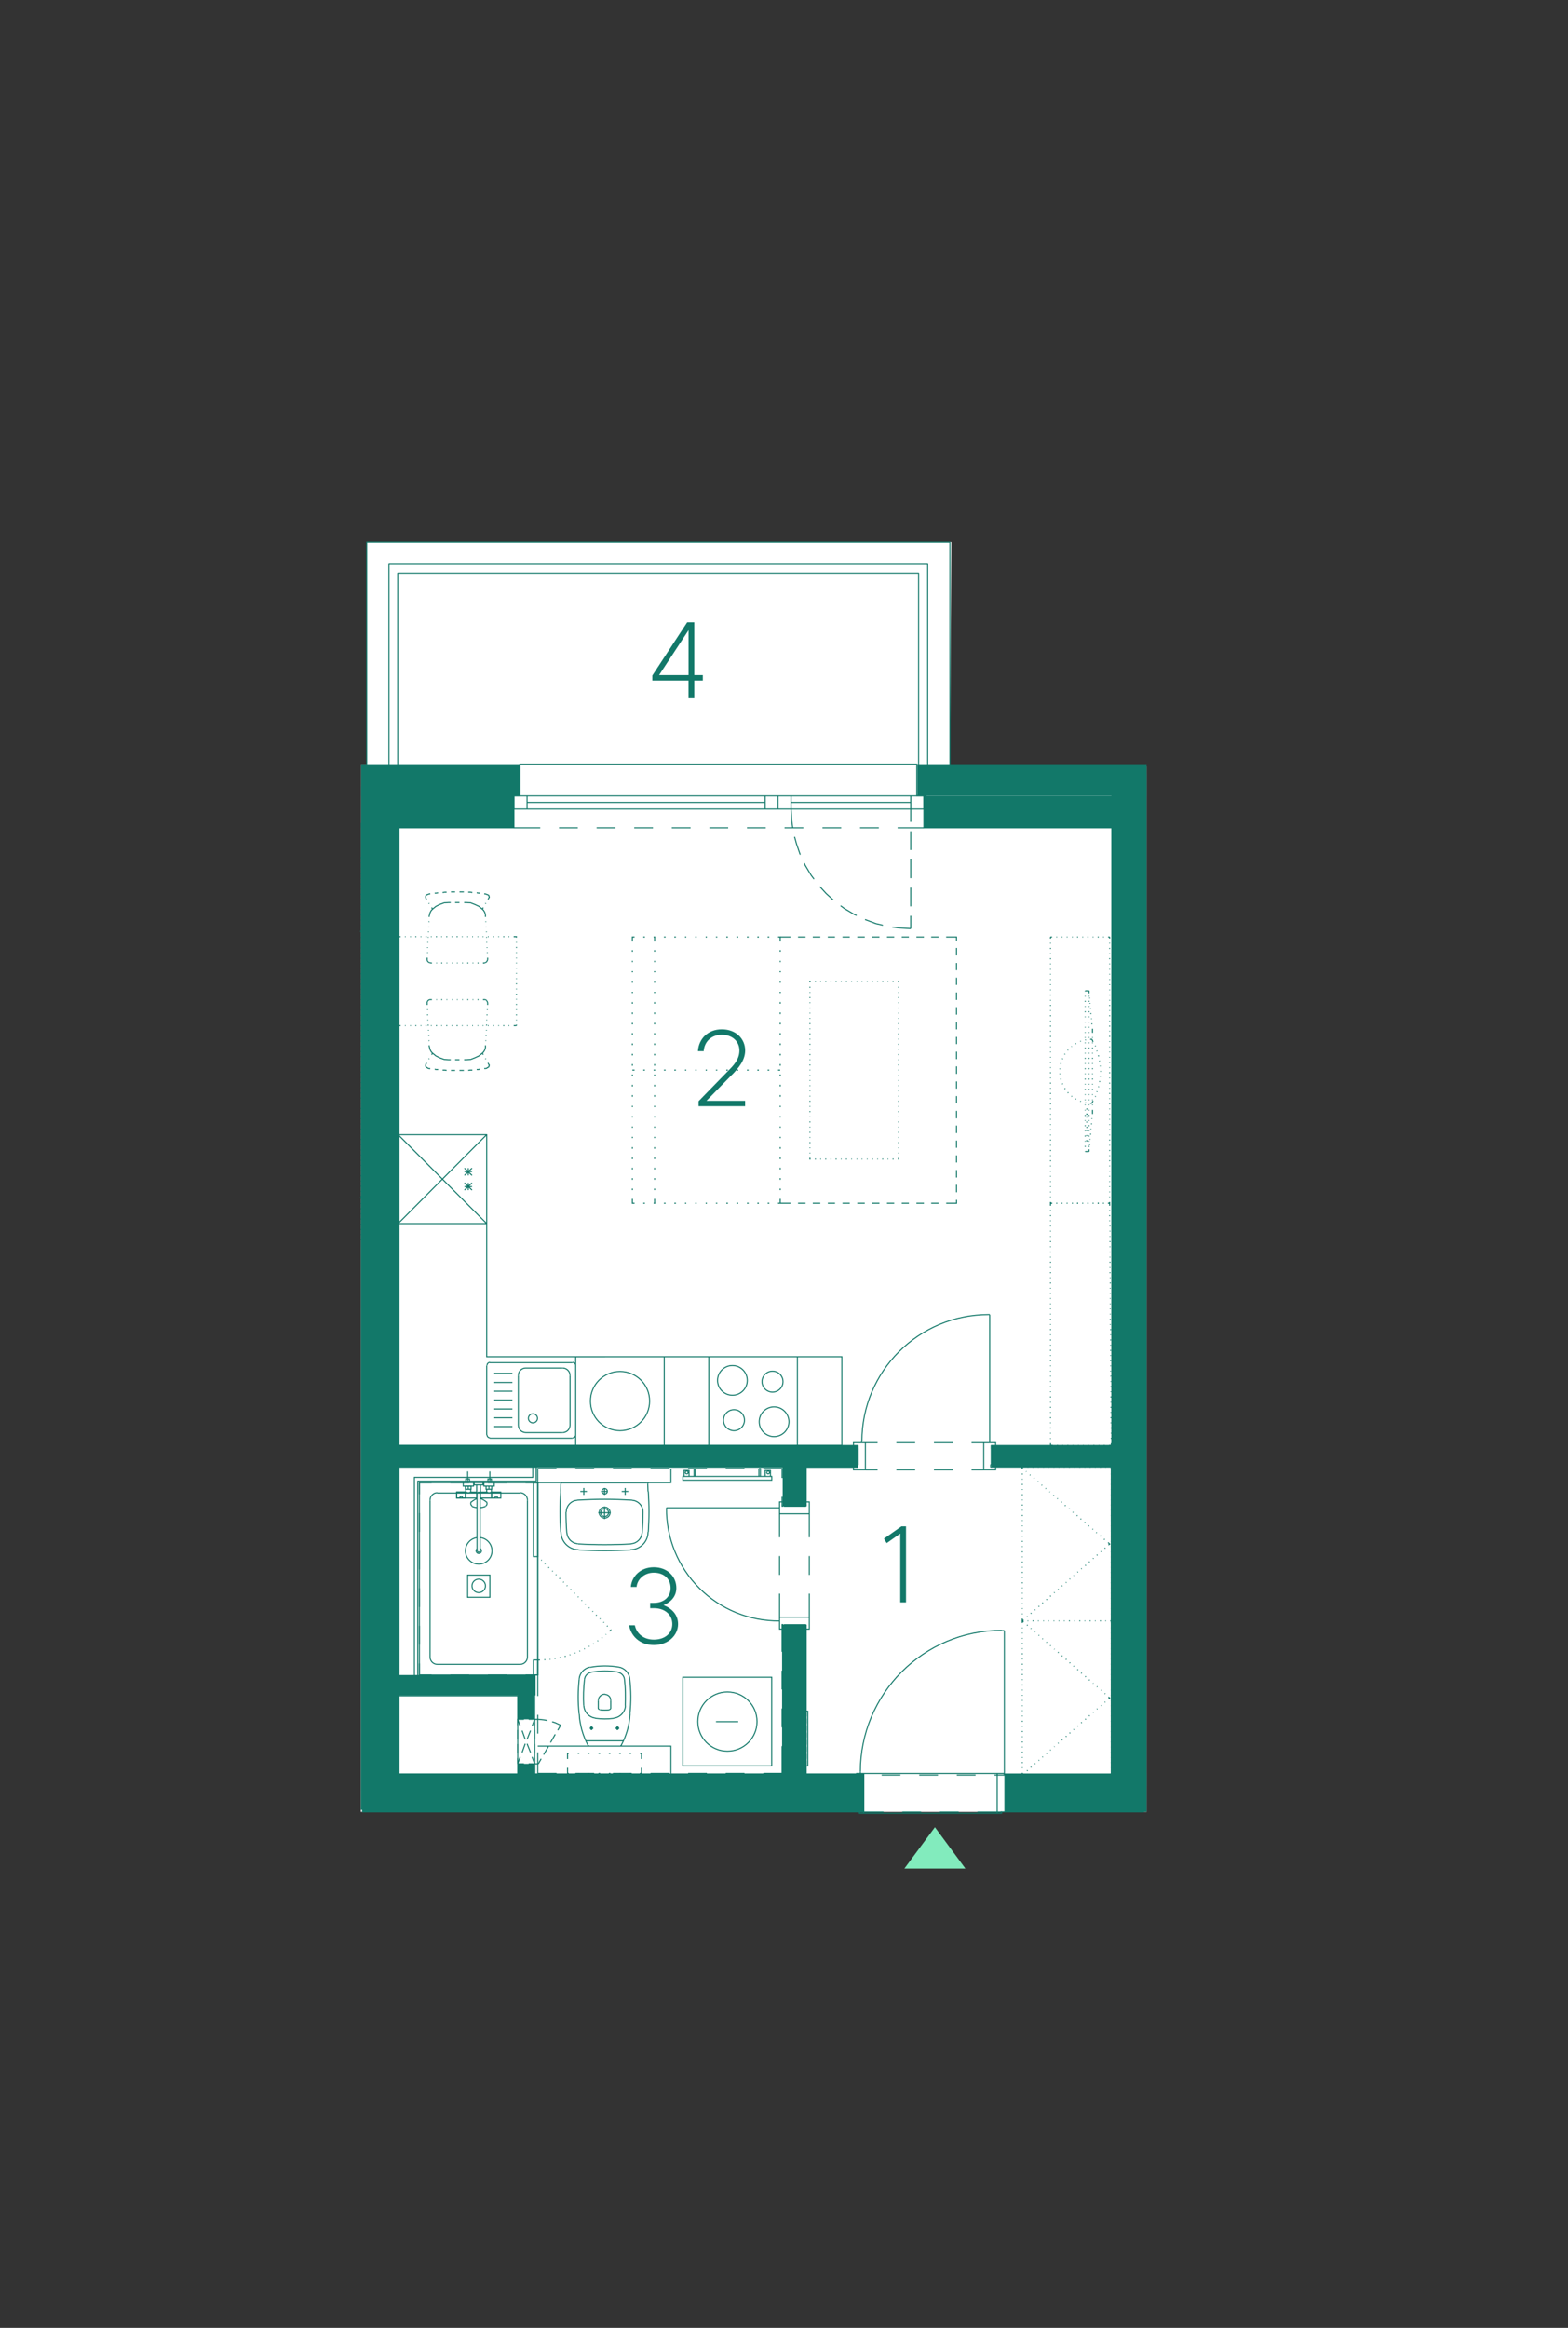 <?xml version="1.0" encoding="UTF-8"?><svg id="Vrstva_1" xmlns="http://www.w3.org/2000/svg" xmlns:xlink="http://www.w3.org/1999/xlink" viewBox="0 0 375.48 557.33"><rect x="0" y="0" width="375.48" height="557.33" fill="#333333" stroke="none"/><defs><style>.cls-1,.cls-2,.cls-3,.cls-4{stroke-width:0px;}.cls-1,.cls-5,.cls-6{fill:none;}.cls-7{clip-path:url(#clippath-4);}.cls-8{clip-path:url(#clippath-3);}.cls-9{clip-path:url(#clippath-2);}.cls-10{clip-path:url(#clippath-6);}.cls-11{clip-path:url(#clippath-5);}.cls-2{fill:#127869;}.cls-5{stroke-linecap:round;stroke-linejoin:round;}.cls-5,.cls-6{stroke:#127869;stroke-width:.25px;}.cls-3{fill:#fff;}.cls-4{fill:#82ebbd;}</style><clipPath id="clippath-2"><rect class="cls-1" x="-151.61" y="129.65" width="426.18" height="417.84"/></clipPath><clipPath id="clippath-3"><rect class="cls-1" x="-151.61" y="129.65" width="426.18" height="417.84"/></clipPath><clipPath id="clippath-4"><rect class="cls-1" x="-151.61" y="129.65" width="426.18" height="417.84"/></clipPath><clipPath id="clippath-5"><rect class="cls-1" x="-151.61" y="129.65" width="426.18" height="417.84"/></clipPath><clipPath id="clippath-6"><rect class="cls-1" x="-151.61" y="129.65" width="426.18" height="417.84"/></clipPath></defs><polygon class="cls-3" points="87.82 129.75 87.82 182.93 86.48 182.95 86.42 433.8 274.57 433.8 274.57 183.53 227.47 183.53 227.82 129.75 87.82 129.75"/><g class="cls-9"><path class="cls-6" d="M124.35,182.95h95.32M214.72,182.95h4.95M205.72,182.95h4.5M196.72,182.95h4.5M187.72,182.95h4.5M178.72,182.95h4.5M169.72,182.95h4.5M160.72,182.95h4.5M151.72,182.95h4.5M142.72,182.95h4.5M133.72,182.95h4.5M124.35,182.95h4.88M237.37,346.68v4.05M205.5,346.68v4.05M236.7,314.73h.3M236.73,314.73c-16.76,0-30.34,13.58-30.34,30.34M206.32,345.4v-.3M210.15,345.4h-2.92M219.15,345.4h-4.5M228.15,345.4h-4.5M235.57,345.4h-2.92M210.15,351.93h-2.92M219.15,351.93h-4.5M228.15,351.93h-4.5M235.57,351.93h-2.92M237,314.73v30.68M238.42,351.25v.67h-2.85M235.57,345.4h2.85v.68M235.57,345.4v6.52M204.37,351.25v.67h2.85M207.22,345.4h-2.85v.68M207.22,345.4v6.52M205.5,350.73h-5.33M94.95,406h29.03v19.5h4.05v-23.55h-33.07v4.05ZM266.77,346.68v4.05M94.95,346.68v4.05M237.37,346.68h29.4M94.95,346.68h110.55M237.37,350.73h29.4M94.95,350.73h110.55M187.72,388.98h5.32M187.72,360.63h5.32M193.8,381.55v5.62M193.8,372.55v4.5M193.8,362.43v5.62M186.67,381.55v5.62M186.67,372.55v4.5M186.67,362.43v5.62M159.6,361h27.07M159.6,360.97c-.08,7.21,2.75,14.16,7.85,19.26,5.1,5.1,12.04,7.93,19.26,7.85M193.05,359.58h.75v2.85M186.67,362.43v-2.85h.75M186.67,362.43h7.12M193.05,390.03h.75v-2.85M186.67,387.18v2.85h.75M186.67,387.18h7.12M187.72,425.5h5.32M187.72,350.73h5.32M193.05,388.98v36.53M193.05,350.73v9.9M187.72,388.98v36.53M187.72,350.73v9.9M192.15,388.98v36.53M192.15,350.73v9.9M188.62,388.98v36.53M188.62,350.73v9.9M206.62,424.98h-2.4M215.62,424.98h-4.5M224.62,424.98h-4.5M233.62,424.98h-4.5M240.52,424.98h-2.4M240.52,424.6v-34.2M240.52,424.98v-.38h-1.73v9.53h1.05v-.3M205.12,424.98v-.38h1.73v9.53h-1.05v-.3M239.85,390.4h.67M239.88,390.33c-18.7,0-33.86,15.16-33.86,33.86M206.02,424.6v-.38M206.85,434.13h31.95M206.85,424.6h31.95"/></g><path class="cls-5" d="M122.55,190.53h.52v7.65h-27.6v147.9h110.02v.6M221.77,190.53h-.53v7.65h45v147.9h-28.88v.6"/><path class="cls-6" d="M214.95,198.18h6.3M205.95,198.18h4.5M196.95,198.18h4.5M187.87,198.18h4.5M178.87,198.18h4.5M169.87,198.18h4.5M160.87,198.18h4.5M151.87,198.18h4.5M142.87,198.18h4.5M133.87,198.18h4.5M123.07,198.18h6.3"/><path class="cls-5" d="M237.23,350.7v.53h28.88v73.72h-25.73M205.65,433.8h-118.77M273.83,433.8h-34.12"/><path class="cls-6" d="M256.88,362.03l.15.07M255.98,361.2l.15.07M255,360.38l.15.15M254.1,359.55l.15.15M253.2,358.73l.07.15M252.23,357.98l.15.08M251.33,357.15l.07.07M250.35,356.33l.15.07M249.45,355.5l.07.15M248.48,354.68l.15.15M247.58,353.85l.07.15M246.6,353.1l.15.08M245.7,352.28l.07.07M244.5,351.23l.38.3M245.03,388.05h-.22M246.23,388.05h-.15M247.5,388.05h-.23M248.7,388.05h-.15M249.98,388.05h-.15M251.18,388.05h-.15M252.45,388.05h-.15M253.65,388.05h-.15M254.93,388.05h-.15M256.2,388.05h-.23M257.4,388.05h-.15M258.68,388.05h-.23M259.88,388.05h-.15M261.15,388.05h-.22M262.35,388.05h-.15M263.63,388.05h-.23M264.83,388.05h-.15M266.1,388.58v-.52h-.23M266.1,389.85v-.15M266.1,391.05v-.15M266.1,392.33v-.15M266.1,393.6v-.22M266.1,394.8v-.15M266.1,396.08v-.23M266.1,397.28v-.15M266.1,398.55v-.23M266.1,399.75v-.15M266.1,401.03v-.22M266.1,402.23v-.15M266.1,403.5v-.23M266.1,404.7v-.15M266.1,405.98v-.15M266.1,407.18v-.15M266.1,408.45v-.15M266.1,409.65v-.15M266.1,410.93v-.15M266.1,412.2v-.23M266.1,413.4v-.15M266.1,414.68v-.23M266.1,415.88v-.15M266.1,417.15v-.23M266.1,418.35v-.15M266.1,419.63v-.22M266.1,420.83v-.15M266.1,422.1v-.22M266.1,423.3v-.15M265.88,424.95h.23v-.53M264.68,424.95h.15M263.4,424.95h.23M262.2,424.95h.15M260.93,424.95h.22M259.73,424.95h.15M258.45,424.95h.23M257.25,424.95h.15M255.98,424.95h.23M254.78,424.95h.15M253.5,424.95h.15M252.3,424.95h.15M251.03,424.95h.15M249.83,424.95h.15M248.55,424.95h.15M247.28,424.95h.23M246.08,424.95h.15M244.8,424.43v.53h.22M244.8,423.15v.15M244.8,421.88v.22M244.8,420.68v.15M244.8,419.4v.22M244.8,418.2v.15M244.8,416.93v.23M244.8,415.73v.15M244.8,414.45v.23M244.8,413.25v.15M244.8,411.98v.23M244.8,410.78v.15M244.8,409.5v.15M244.8,408.3v.15M244.8,407.03v.15M244.8,405.83v.15M244.8,404.55v.15M244.8,403.28v.23M244.8,402.08v.15M244.8,400.8v.22M244.8,399.6v.15M244.8,398.33v.23M244.8,397.13v.15M244.8,395.85v.23M244.8,394.65v.15M244.8,393.38v.22M244.8,392.18v.15M244.8,390.9v.15M244.8,389.7v.15M244.8,388.05v.52M245.03,351.23h-.22M246.23,351.23h-.15M247.5,351.23h-.23M248.7,351.23h-.15M249.98,351.23h-.15M251.18,351.23h-.15M252.45,351.23h-.15M253.65,351.23h-.15M254.93,351.23h-.15M256.2,351.23h-.23M257.4,351.23h-.15M258.68,351.23h-.23M259.88,351.23h-.15M261.15,351.23h-.22M262.35,351.23h-.15M263.63,351.23h-.23M264.83,351.23h-.15M266.1,351.75v-.53h-.23M266.1,353.03v-.22M266.1,354.23v-.15M266.1,355.5v-.23M266.1,356.7v-.15M266.1,357.98v-.22M266.1,359.18v-.15M266.1,360.45v-.23M266.1,361.65v-.15M266.1,362.93v-.23M266.1,364.13v-.15M266.1,365.4v-.15M266.1,366.6v-.15M266.1,367.88v-.15M266.1,369.15v-.22M266.1,370.35v-.15M266.1,371.63v-.23M266.1,372.83v-.15M266.1,374.1v-.22M266.1,375.3v-.15M266.1,376.58v-.23M266.1,377.78v-.15M266.1,379.05v-.23M266.1,380.25v-.15M266.1,381.53v-.15M266.1,382.73v-.15M266.1,384v-.15M266.1,385.2v-.15M266.1,386.48v-.15M265.88,388.05h.23v-.53M264.68,388.05h.15M263.4,388.05h.23M262.2,388.05h.15M260.93,388.05h.22M259.73,388.05h.15M258.45,388.05h.23M257.25,388.05h.15M255.98,388.05h.23M254.78,388.05h.15M253.5,388.05h.15M252.3,388.05h.15M251.03,388.05h.15M249.83,388.05h.15M248.55,388.05h.15M247.28,388.05h.23M246.08,388.05h.15M244.8,387.53v.53h.22M244.8,386.33v.15M244.8,385.05v.15M244.8,383.85v.15M244.8,382.58v.15M244.8,381.38v.15M244.8,380.1v.15M244.8,378.83v.23M244.8,377.63v.15M244.8,376.35v.23M244.8,375.15v.15M244.8,373.88v.22M244.8,372.68v.15M244.8,371.4v.23M244.8,370.2v.15M244.8,368.93v.22M244.8,367.73v.15M244.8,366.45v.15M244.8,365.25v.15M244.8,363.98v.15M244.8,362.7v.23M244.8,361.5v.15M244.8,360.23v.23M244.8,359.03v.15M244.8,357.75v.22M244.8,356.55v.15M244.8,355.28v.23M244.8,354.08v.15M244.8,352.8v.22M244.8,351.23v.53"/><g class="cls-8"><path class="cls-6" d="M145.92,409.28c.19,0,.34-.15.34-.34M143.64,409.36c.77.09,1.54.09,2.31,0M147.83,413.33v.9M146.25,407.07c0-.77-.62-1.39-1.39-1.39M146.25,408.98v-1.88M143.25,408.98v-1.88M144.89,405.6c-.84-.01-1.55.62-1.63,1.45M168.83,354.38h15.98v-.9h-15.98M166.2,353.48v-1.88h.3M166.5,353.48v-1.88M165,353.48h-1.2v-1.43h1.2v1.43ZM164.44,352.88c.19,0,.34-.15.34-.34s-.15-.34-.34-.34-.34.15-.34.34.15.34.34.34M168.83,353.48h-5.32v.9h5.32M183.9,354.38h.9M182.1,353.48v-1.88h-.38M181.73,353.48v-1.88M183.23,353.48h1.27v-1.43h-1.27v1.43ZM183.94,352.88c.19,0,.34-.15.34-.34s-.15-.34-.34-.34-.34.15-.34.34.15.34.34.34M187.28,358.35v2.25h.3M182.78,351.6h4.5v2.25M173.78,351.6h4.5M164.78,351.6h4.5M155.78,351.6h4.5M146.78,351.6h4.5M137.78,351.6h4.5M125.85,354.98h2.92v-3.38h4.5M116.85,354.98h4.5M107.85,354.98h4.5M100.43,357.75v-2.77h2.93M100.43,366.75v-4.5M100.43,375.75v-4.5M100.43,384.75v-4.5M100.43,393.75v-4.5M103.35,401.03h-2.93v-2.77M112.35,401.03h-4.5M121.35,401.03h-4.5M128.78,406.05v-5.03h-2.92M128.78,415.05v-4.5M133.28,424.58h-4.5v-5.03M142.28,424.58h-4.5M151.28,424.58h-4.5M160.28,424.58h-4.5M169.28,424.58h-4.5M178.28,424.58h-4.5M187.28,418.05v6.52h-4.5M187.28,409.05v4.5M187.28,399.98v4.5M187.58,388.95h-.3v6.53M160.65,351.6v3.38h-31.88M111.23,280.5h1.8M112.13,281.4v-1.73M111.23,281.4l1.8-1.73M111.23,279.68l1.8,1.73M111.23,284.1h1.8M112.13,284.93v-1.73M111.23,284.93l1.8-1.73M111.23,283.2l1.8,1.73M95.33,271.65v21.3h21.22v-21.3M116.55,292.95l-21.22-21.3h21.22M95.33,292.95l21.22-21.3M169.73,346.05h21.22v-21.23h-21.22v21.23ZM171.83,330.49c0,1.97,1.6,3.56,3.56,3.56s3.56-1.6,3.56-3.56-1.6-3.56-3.56-3.56-3.56,1.6-3.56,3.56M181.8,340.39c0,1.97,1.6,3.56,3.56,3.56s3.56-1.6,3.56-3.56-1.6-3.56-3.56-3.56-3.56,1.6-3.56,3.56M182.48,330.79c0,1.39,1.12,2.51,2.51,2.51s2.51-1.12,2.51-2.51-1.12-2.51-2.51-2.51-2.51,1.12-2.51,2.51M173.25,340.02c0,1.39,1.12,2.51,2.51,2.51s2.51-1.12,2.51-2.51-1.12-2.51-2.51-2.51-2.51,1.12-2.51,2.51M122.7,333.08h-4.35M137.85,326.89c0-.39-.32-.71-.71-.71M136.5,329.29c0-.97-.79-1.76-1.76-1.76M122.7,328.8h-4.35M122.7,330.98h-4.35M117.34,326.18c-.39,0-.71.32-.71.71M125.89,327.53c-.97,0-1.76.79-1.76,1.76M117.3,326.25h19.8M125.85,327.53h8.85M116.55,326.93v16.65M136.5,329.33v11.93M124.13,329.33v11.93M137.85,326.93v16.65M137.14,344.25c.39,0,.71-.32.71-.71M134.74,342.98c.97,0,1.76-.79,1.76-1.76M116.63,343.54c0,.39.32.71.71.71M122.7,341.55h-4.35M134.7,342.98h-8.85M137.1,344.33h-19.8M126.53,339.57c0,.6.49,1.09,1.09,1.09s1.09-.49,1.09-1.09-.49-1.09-1.09-1.09-1.09.49-1.09,1.09M122.7,337.35h-4.35M122.7,339.45h-4.35M122.7,335.18h-4.35M124.13,341.22c0,.97.79,1.76,1.76,1.76M148.47,328.35c-3.91,0-7.09,3.17-7.09,7.09s3.17,7.09,7.09,7.09M144.9,324.83h-7.05v21.23h7.05M148.47,342.53c3.91,0,7.09-3.17,7.09-7.09s-3.17-7.09-7.09-7.09M144.9,346.05h14.17v-21.23h-14.17M116.55,271.65h-21.22v74.4h106.27v-21.23h-85.05v-53.17ZM245.1,424.65l-.3.3M246.08,423.83l-.15.15M246.98,423l-.15.15M247.88,422.18l-.08.15M248.85,421.43l-.15.07M249.75,420.6l-.15.07M250.73,419.78l-.15.08M251.63,418.95l-.15.07M252.53,418.13l-.08.07M253.5,417.3l-.15.07M254.4,416.48l-.15.15M255.38,415.65l-.15.15M256.28,414.83l-.15.15M257.18,414l-.07.15M258.15,413.18l-.15.15M259.05,412.35l-.15.15M260.03,411.53l-.15.15M260.93,410.7l-.15.15M261.83,409.88l-.07.15M262.8,409.13l-.15.07M263.7,408.3l-.07.07M264.68,407.48l-.15.07M265.43,406.28l.3.23-.3.23M264.53,405.45l.15.07M263.63,404.63l.07.07M262.65,403.8l.15.07M261.75,402.98l.07.07M260.78,402.15l.15.15M259.88,401.33l.15.15M258.9,400.5l.15.15M258,399.68l.15.15M257.1,398.85l.07.15M256.13,398.03l.15.15M255.23,397.2l.15.15M254.25,396.38l.15.15M253.35,395.55l.15.15M252.45,394.8l.08.07M251.48,393.98l.15.07M250.58,393.15l.15.08M249.6,392.33l.15.07M248.7,391.5l.15.07M247.8,390.68l.08.07M246.83,389.85l.15.07M245.93,389.03l.15.15M244.8,388.05l.3.3M245.1,387.83l-.3.23M246.08,387l-.15.15M246.98,386.18l-.15.15M247.88,385.35l-.08.15M248.85,384.53l-.15.15M249.75,383.7l-.15.15M250.73,382.88l-.15.15M251.63,382.05l-.15.15M252.53,381.23l-.08.15M253.5,380.48l-.15.07M254.4,379.65l-.15.08M255.38,378.83l-.15.07M256.28,378l-.15.07M257.18,377.18l-.07.07M258.15,376.35l-.15.07M259.05,375.53l-.15.08M260.03,374.7l-.15.15M260.93,373.88l-.15.15M261.83,373.05l-.07.15M262.8,372.23l-.15.15M263.7,371.4l-.07.15M264.68,370.58l-.15.15M265.35,369.3l.38.38-.3.22M264.38,368.48l.15.15M263.48,367.65l.15.15M262.5,366.9l.15.08M261.6,366.08l.15.07M260.63,365.25l.15.15M259.73,364.43l.15.15M258.75,363.6l.15.15M257.85,362.78l.15.15"/><path class="cls-6" d="M171.45,412.2h5.33M181.28,412.17c0-3.91-3.17-7.09-7.09-7.09s-7.09,3.17-7.09,7.09,3.17,7.09,7.09,7.09,7.09-3.17,7.09-7.09M163.5,422.78h21.3v-21.22h-21.3v21.22ZM148.88,357.08h1.57M149.7,357.9v-1.65M140.55,357.08h-1.58M139.8,357.9v-1.65M134.25,357.08l.07-1.88M134.28,357.05c-.24,3.24-.24,6.5,0,9.74M134.33,366.79c0,2.34,1.9,4.24,4.24,4.24M138.59,371.08c4.13.24,8.28.24,12.41,0M150.94,371.03c2.34,0,4.24-1.9,4.24-4.24M155.23,366.79c.24-3.24.24-6.5,0-9.74M155.1,355.21l.08,1.88M155.18,355.16c0-.14-.12-.25-.26-.25M134.63,354.98h20.25M134.67,354.91c-.14,0-.26.11-.26.25M153.98,362c0-1.49-1.16-2.72-2.64-2.81M138.24,359.19c-1.49.09-2.64,1.32-2.64,2.81M151.34,359.16c-4.36-.27-8.74-.27-13.11,0M135.76,367.01c.11,1.4,1.23,2.51,2.64,2.59M151.11,369.6c1.4-.08,2.53-1.19,2.64-2.59M135.53,362c0,1.67.07,3.34.2,5.01M153.78,367.01c.13-1.67.2-3.34.2-5.01M138.43,369.64c4.23.25,8.48.25,12.72,0M145.5,357.08h-1.58M143.85,362.14c0,.52.42.94.94.94s.94-.42.94-.94-.42-.94-.94-.94-.94.42-.94.94M143.48,362.14c0,.72.59,1.31,1.31,1.31s1.31-.59,1.31-1.31-.59-1.31-1.31-1.31-1.31.59-1.31,1.31M146.25,362.18h-3M144.75,360.68v3M144.15,357.04c0,.35.29.64.64.64s.64-.28.64-.64-.29-.64-.64-.64-.64.28-.64.64M144.75,357.9v-1.65M128.78,354.98v46.05M160.65,424.58v-6.53h-31.88M99.23,401.93v-48.23h28.35v-3M100.05,401.93v-47.32h28.35v-3.9M135.9,421.13v-1.35M136.2,424.58h-.3v-1.35M138.68,424.58h-.3M141.15,424.58h-.3M143.7,424.58h-.38M146.18,424.58h-.38M148.65,424.58h-.38M151.13,424.58h-.38M153.6,423.23v1.35h-.38M153.23,419.78h.38v1.35M150.75,419.78h.38M148.28,419.78h.38M145.8,419.78h.38M143.33,419.78h.38M140.85,419.78h.3M138.38,419.78h.3M135.9,419.78h.3M140.81,417.83c.04.09.14.15.24.15M148.5,418.05h-7.5M148.54,417.98c.1,0,.19-.06.24-.15M148.75,417.87c1.26-2.33,1.99-4.91,2.13-7.56M150.85,410.29c.28-2.78.27-5.59-.05-8.37M150.81,401.91c-.16-1.41-1.24-2.55-2.64-2.79M148.18,399.13c-2.27-.38-4.58-.37-6.84.04M141.3,399.13c-1.39.25-2.45,1.38-2.61,2.79M138.7,401.95c-.31,2.77-.32,5.57-.04,8.34M138.7,410.31c.14,2.65.86,5.23,2.12,7.56M146.94,411.36c1.55-.17,2.75-1.44,2.83-3M139.81,408.36c.08,1.54,1.26,2.81,2.79,2.99M142.57,411.39c1.45.18,2.92.19,4.37.02M149.54,402.05c-.1-.85-.74-1.53-1.58-1.67M141.53,400.39c-.83.15-1.47.83-1.56,1.67M149.72,408.36c.11-2.1.05-4.21-.18-6.31M147.98,400.32c-2.13-.36-4.31-.35-6.43.04M139.96,402.09c-.23,2.07-.29,4.17-.18,6.25M140.25,416.78h9M141.64,413.48c-.15,0-.26.12-.26.26s.12.26.26.26.26-.12.26-.26-.12-.26-.26-.26M141.23,413.78h.83M141.6,413.33v.9M147.87,413.48c-.15,0-.26.12-.26.26s.12.26.26.26.26-.12.26-.26-.12-.26-.26-.26M148.28,413.78h-.9M143.25,408.94c0,.19.15.34.34.34"/></g><path class="cls-5" d="M205.35,350.7v.52h-12.45v-.52M192.9,425.48v-.52h12.22"/><path class="cls-6" d="M102.53,224.48v-.15M102.45,225.68v-.15M102.38,226.95v-.15M102.38,228.15v-.15M102.3,229.65v-.38M102.3,229.8v-.15M102.3,229.95v-.15M102.38,230.1l-.08-.15M102.45,230.25l-.07-.15M102.6,230.33l-.15-.07M102.68,230.4l-.07-.08M102.83,230.48l-.15-.07M102.98,230.48h-.15M103.13,230.55l-.15-.08M103.43,230.55h-.3M104.63,230.55h-.15M105.9,230.55h-.23M107.1,230.55h-.15M108.38,230.55h-.15M109.58,230.55h-.15M110.85,230.55h-.15M112.13,230.55h-.23M113.33,230.55h-.15M114.6,230.55h-.22M115.95,230.55h-.3M116.1,230.48l-.15.08M116.25,230.48h-.15M116.33,230.4l-.07.07M116.48,230.33l-.15.08M116.55,230.25l-.08.07M116.63,230.1l-.08.15M116.7,229.95l-.07.15M116.78,229.8l-.08.15M116.78,229.65v.15M116.78,229.28v.38M116.7,228v.15M116.63,226.8v.15M116.55,225.53v.15M116.48,224.33l.08.15M116.48,223.05v.15M116.4,221.85v.15M116.33,220.58v.15M116.25,219.08v.45M123.68,245.33v.23M123.68,244.13v.15M123.68,242.85v.23M123.68,241.65v.15M123.68,240.38v.22M123.68,239.18v.15M123.68,237.9v.23M123.68,236.7v.15M123.68,235.43v.23M123.68,234.23v.15M123.68,232.95v.15M123.68,231.75v.15M123.68,230.48v.15M123.68,229.28v.15M123.68,228v.15M123.68,226.73v.23M123.68,225.53v.15M123,224.25h.67v.22M121.8,224.25h.15M120.53,224.25h.23M119.33,224.25h.15M118.05,224.25h.23M116.85,224.25h.15M115.58,224.25h.15M114.38,224.25h.15M113.1,224.25h.15M111.9,224.25h.15M110.63,224.25h.15M109.35,224.25h.23M108.15,224.25h.15M106.88,224.25h.22M105.68,224.25h.15M104.4,224.25h.23M103.2,224.25h.15M101.93,224.25h.23M100.73,224.25h.15M99.45,224.25h.22M98.25,224.25h.15M96.98,224.25h.15M95.33,224.48v-.22h.6M95.33,225.68v-.15M95.33,226.95v-.23M95.33,228.15v-.15M95.33,229.43v-.15M95.33,230.63v-.15M95.33,231.9v-.15M95.33,233.1v-.15M95.33,234.38v-.15M95.33,235.65v-.23M95.33,236.85v-.15M95.33,238.13v-.23M95.33,239.33v-.15M95.33,240.6v-.22M95.33,241.8v-.15M95.33,243.08v-.23M95.33,244.28v-.15M95.93,245.55h-.6v-.23M97.13,245.55h-.15M98.4,245.55h-.15M99.68,245.55h-.22M100.88,245.55h-.15M102.15,245.55h-.23M103.35,245.55h-.15M104.63,245.55h-.23M105.83,245.55h-.15M107.1,245.55h-.22M108.3,245.55h-.15M109.58,245.55h-.23M110.78,245.55h-.15M112.05,245.55h-.15M113.25,245.55h-.15M114.53,245.55h-.15M115.73,245.55h-.15M117,245.55h-.15M118.28,245.55h-.23M119.48,245.55h-.15M120.75,245.55h-.23M121.95,245.55h-.15M123.68,245.55h-.67M86.48,296.78v.15M86.48,295.5v.15M86.48,294.23v.23M86.48,293.03v.15M86.48,291.75v.22M86.48,290.55v.15M86.48,289.28v.23M86.48,288.08v.15M86.48,286.73v.3M86.48,222.68v.3M86.48,221.48v.15M86.48,220.2v.15M86.48,218.93v.23M86.48,217.73v.15M86.48,216.45v.23M86.48,215.25v.15M86.48,213.98v.23M86.48,212.78v.15M86.48,211.5v.22M86.48,210.3v.15M86.48,209.03v.23M86.48,207.83v.15M86.48,206.55v.15M86.48,205.2v.3M86.48,286.73h-.22M86.48,286.35v.38M86.48,285.15v.15M86.48,283.88v.22M86.48,282.68v.15M86.48,281.4v.23M86.48,280.2v.15M86.48,278.93v.15M86.48,277.73v.15M86.48,276.45v.15M86.48,275.25v.15M86.48,273.98v.15M86.48,272.7v.23M86.48,271.5v.15M86.48,270.23v.23M86.48,269.03v.15M86.48,267.75v.22M86.48,266.55v.15M86.48,265.28v.23M86.48,264.08v.15M86.48,262.8v.23M86.48,261.6v.15M86.48,260.33v.15M86.48,259.13v.15M86.48,257.85v.15M86.48,256.58v.23M86.48,255.38v.15M86.48,254.1v.23M86.48,252.9v.15M86.48,251.63v.22M86.48,250.43v.15M86.48,249.15v.23M86.48,247.95v.15M86.48,246.68v.23M86.48,245.48v.15M86.48,244.2v.15M86.48,243v.15M86.48,241.73v.15M86.48,240.53v.15M86.48,239.25v.15M86.48,237.98v.23M86.48,236.78v.15M86.48,235.5v.22M86.48,234.3v.15M86.48,233.03v.23M86.48,231.83v.15M86.48,230.55v.23M86.48,229.35v.15M86.48,228.08v.23M86.48,226.88v.15M86.48,225.6v.15M86.48,224.4v.15M86.48,222.98v.3M86.25,222.98h.22"/><path class="cls-6" d="M169.28,256.2h-.3M171.75,256.2h-.3M174.3,256.2h-.38M176.78,256.2h-.38M179.25,256.2h-.38M181.73,256.2h-.38M184.2,256.2h-.38M186.83,256.2h-.52M156.75,225.38v-1.05M156.75,227.85v-.38M156.75,230.33v-.3M156.75,232.8v-.3M156.75,235.28v-.3M156.75,237.75v-.3M156.75,240.3v-.38M156.75,242.78v-.38M156.75,245.25v-.38M156.75,247.73v-.38M156.75,250.2v-.38M156.75,252.68v-.38M156.75,255.15v-.38M156.75,257.63v-.38M156.75,260.1v-.38M156.75,262.58v-.38M156.75,265.05v-.3M156.75,267.53v-.3M156.75,270v-.3M156.75,272.48v-.3M156.75,275.03v-.38M156.75,277.5v-.38M156.75,279.98v-.38M156.75,282.45v-.38M156.75,284.93v-.38M156.75,288.08v-1.05M186.3,288.08h.52M183.83,288.08h.38M181.35,288.08h.38M178.88,288.08h.38M176.4,288.08h.38M173.93,288.08h.38M171.45,288.08h.3M168.98,288.08h.3M166.5,288.08h.3M164.03,288.08h.3M161.48,288.08h.38M159,288.08h.38M156.53,288.08h.38M154.05,288.08h.38M151.43,287.03v1.05h.52M151.43,284.55v.38M151.43,282.08v.38M151.43,279.6v.38M151.43,277.13v.38M151.43,274.65v.38M151.43,272.18v.3M151.43,269.7v.3M151.43,267.23v.3M151.43,264.75v.3M151.43,262.2v.38M151.43,259.73v.38M151.43,257.25v.38M151.43,254.78v.38M151.43,252.3v.38M151.43,249.83v.38M151.43,247.35v.38M151.43,244.88v.38M151.43,242.4v.38M151.43,239.93v.38M151.43,237.45v.3M151.43,234.98v.3M151.43,232.5v.3M151.43,230.03v.3M151.43,227.48v.38M151.95,224.33h-.52v1.05M154.43,224.33h-.38M156.9,224.33h-.38M159.38,224.33h-.38M161.85,224.33h-.38M164.33,224.33h-.3M166.8,224.33h-.3M169.28,224.33h-.3M171.75,224.33h-.3M174.3,224.33h-.38M176.78,224.33h-.38M179.25,224.33h-.38M181.73,224.33h-.38M184.2,224.33h-.38M186.83,225.38v-1.05h-.52M186.83,227.85v-.38M186.83,230.33v-.3M186.83,232.8v-.3M186.83,235.28v-.3M186.83,237.75v-.3M186.83,240.3v-.38M186.83,242.78v-.38M186.83,245.25v-.38M186.83,247.73v-.38M186.83,250.2v-.38M186.83,252.68v-.38M186.83,255.15v-.38M186.83,257.63v-.38M186.83,260.1v-.38M186.83,262.58v-.38M186.83,265.05v-.3M186.83,267.53v-.3M186.83,270v-.3M186.83,272.48v-.3M186.83,275.03v-.38M186.83,277.5v-.38M186.83,279.98v-.38M186.83,282.45v-.38M186.83,284.93v-.38M186.83,288.08v-1.05M115.95,255.83h.38l.23-.07.15-.15.23-.08.08-.08.07-.07v-.23l.08-.08v-.07l-.08-.08M114.15,256.05h.45l.3-.07M112.13,256.28l.45-.08h.53M110.03,256.28h1.05M108,256.28h.98M105.98,256.2h.52l.45.08M104.1,255.98l.3.07h.52M101.93,254.93v.38l.07.08.07.07.07.08.15.08.22.15.23.07h.3M107.93,253.73h-.52l-1.05-.08-1.05-.38-.9-.45-.82-.67-.3-.3-.22-.38-.15-.38-.07-.38M109.5,253.73h-.52M111.15,253.73h.52l1.05-.08.97-.38.98-.45.83-.67.3-.3.23-.38.15-.38.08-.38M109.5,253.73h.52M102.15,254.48l-.22.45M102.75,253.43l-.07.15M103.58,252.15l-.22.38M115.73,252.53l-.23-.38M116.33,253.58l-.07-.15M117.08,254.93l-.22-.45M102.75,250.28l.07.45M102.68,249.08l.07.15M102.68,247.8v.23M102.6,246.6v.15M102.53,245.33v.23M102.45,244.13v.15M102.38,242.85v.22M102.38,241.65v.15M102.3,240.15v.45M102.3,240v.15M102.3,239.85v.15M102.38,239.7l-.07.15M102.45,239.63l-.07.07M102.6,239.48l-.15.15M102.68,239.4l-.07.08M102.83,239.33l-.15.08M102.98,239.33h-.15M103.13,239.33h-.15M103.43,239.33h-.3M104.63,239.33h-.15M105.9,239.33h-.23M107.1,239.33h-.15M108.38,239.33h-.15M109.58,239.33h-.15M110.85,239.33h-.15M112.13,239.33h-.23M113.33,239.33h-.15M114.6,239.33h-.23M115.95,239.33h-.3M116.1,239.33h-.15M116.25,239.33h-.15M116.33,239.4l-.07-.08M116.48,239.48l-.15-.08M116.55,239.63l-.07-.15M116.63,239.7l-.08-.07M116.7,239.85l-.07-.15M116.78,240l-.08-.15M116.78,240.15v-.15M116.78,240.6v-.45M116.7,241.8v-.15M116.63,243.08v-.22M116.55,244.28v-.15M116.48,245.55l.07-.23M116.48,246.75v-.15M116.4,248.03v-.23M116.33,249.23v-.15M116.25,250.73v-.45M115.95,213.98l.38.07.23.08.15.07.23.08.08.08.07.07v.23l.08.08v.07l-.08.15M114.15,213.75l.45.07h.3M112.13,213.6h.45l.53.07M110.03,213.53h1.05M108,213.53h.98M105.98,213.68l.52-.07h.45M104.1,213.83h.3l.52-.07M101.93,214.95v-.38l.07-.15.07-.07.07-.08.15-.08.22-.07.23-.08.3-.07M107.93,216.08h-.52l-1.05.08-1.05.38-.9.45-.82.67-.3.3-.22.38-.15.38-.07.38M109.5,216.08h-.52M111.15,216.08h.52l1.05.08.97.38.98.45.83.67.3.3.23.38.15.38.08.38M109.5,216.08h.52M102.15,215.33l-.22-.38M102.75,216.38l-.07-.15M103.58,217.65l-.22-.38M115.73,217.28l-.23.38M116.33,216.23l-.07.15M117.08,214.95l-.22.38M102.75,219.53l.07-.45M102.68,220.73l.07-.15M102.68,222v-.15M102.6,223.2v-.15"/><path class="cls-6" d="M251.55,284.03v.15M251.55,282.83v.15M251.55,281.55v.15M251.55,280.28v.23M251.55,279.08v.15M251.55,277.8v.23M251.55,276.6v.15M251.55,275.33v.23M251.55,274.13v.15M251.55,272.85v.22M251.55,271.65v.15M251.55,270.38v.23M251.55,269.18v.15M251.55,267.9v.15M251.55,266.7v.15M251.55,265.43v.15M251.55,264.15v.23M251.55,262.95v.15M251.55,261.68v.23M251.55,260.48v.15M251.55,259.2v.23M251.55,258v.15M251.55,256.73v.22M251.55,255.53v.15M251.55,254.25v.23M251.55,253.05v.15M251.55,251.78v.15M251.55,250.58v.15M251.55,249.3v.15M251.55,248.03v.23M251.55,246.83v.15M251.55,245.55v.23M251.55,244.35v.15M251.55,243.08v.23M251.55,241.88v.15M251.55,240.6v.22M251.55,239.4v.15M251.55,238.13v.23M251.55,236.93v.15M251.55,235.65v.15M251.55,234.45v.15M251.55,233.18v.15M251.55,231.98v.15M251.55,230.7v.15M251.55,229.43v.23M251.55,228.23v.15M251.55,226.95v.23M251.55,225.75v.15M251.55,224.33v.38M215.03,234.98h.15M213.75,234.98h.23M212.55,234.98h.15M211.28,234.98h.23M210.08,234.98h.15M208.8,234.98h.22M207.6,234.98h.15M206.33,234.98h.15M205.13,234.98h.15M203.85,234.98h.15M202.58,234.98h.23M201.38,234.98h.15M200.1,234.98h.23M198.9,234.98h.15M197.63,234.98h.23M196.43,234.98h.15M195.15,234.98h.23M193.95,235.2v-.22h.15M193.95,236.48v-.23M193.95,237.68v-.15M193.95,238.95v-.22M193.95,240.15v-.15M193.95,241.43v-.15M193.95,242.63v-.15M193.95,243.9v-.15M193.95,245.18v-.23M193.95,246.38v-.15M193.95,247.65v-.23M193.95,248.85v-.15M193.95,250.13v-.23M193.95,251.33v-.15M193.95,252.6v-.23M193.95,253.8v-.15M193.95,255.08v-.22M193.95,256.28v-.15M193.95,257.55v-.15M193.95,258.75v-.15M193.95,260.03v-.15M193.95,261.23v-.15M193.95,262.5v-.15M193.95,263.78v-.23M193.95,264.98v-.15M193.95,266.25v-.23M193.95,267.45v-.15M193.95,268.73v-.23M193.95,269.93v-.15M193.95,271.2v-.22M193.95,272.4v-.15M193.95,273.68v-.23M193.95,274.88v-.15M193.95,276.15v-.15M194.1,277.5h-.15v-.3M195.38,277.5h-.23M196.58,277.5h-.15M197.85,277.5h-.23M199.05,277.5h-.15M200.33,277.5h-.23M201.53,277.5h-.15M202.8,277.5h-.23M204,277.5h-.15M205.28,277.5h-.15M206.48,277.5h-.15M207.75,277.5h-.15M209.03,277.5h-.22M210.23,277.5h-.15M211.5,277.5h-.23M212.7,277.5h-.15M213.98,277.5h-.23M215.18,277.2v.3h-.15M215.18,276v.15M215.18,274.73v.15M215.18,273.45v.23M215.18,272.25v.15M215.18,270.98v.22M215.18,269.78v.15M215.18,268.5v.23M215.18,267.3v.15M215.18,266.03v.23M215.18,264.83v.15M215.18,263.55v.23M215.18,262.35v.15M215.18,261.08v.15M215.18,259.88v.15M215.18,258.6v.15M215.18,257.4v.15M215.18,256.13v.15M215.18,254.85v.22M215.18,253.65v.15M215.18,252.38v.23M215.18,251.18v.15M215.18,249.9v.23M215.18,248.7v.15M215.18,247.43v.23M215.18,246.23v.15M215.18,244.95v.23M215.18,243.75v.15M215.18,242.48v.15M215.18,241.28v.15M215.18,240v.15M215.18,238.73v.22M215.18,237.53v.15M215.18,236.25v.23M215.18,234.98v.22M189.3,224.33h-2.48M192.9,224.33h-1.8M196.43,224.33h-1.8M199.95,224.33h-1.73M203.48,224.33h-1.73M207.08,224.33h-1.8M210.6,224.33h-1.8M214.13,224.33h-1.73M217.65,224.33h-1.72M221.25,224.33h-1.8M224.78,224.33h-1.8M229.05,225.23v-.9h-2.48M229.05,228.75v-1.8M229.05,232.28v-1.73M229.05,235.8v-1.73M229.05,239.4v-1.8M229.05,242.93v-1.8M229.05,246.45v-1.72M229.05,249.98v-1.73M229.05,253.58v-1.8M229.05,257.1v-1.8M229.05,260.63v-1.73M229.05,264.15v-1.73M229.05,267.75v-1.8M229.05,271.28v-1.8M229.05,274.8v-1.73M229.05,278.33v-1.72M229.05,281.93v-1.8M229.05,285.45v-1.8M226.58,288.08h2.48v-.82M222.98,288.08h1.8M219.45,288.08h1.8M215.93,288.08h1.72M212.4,288.08h1.73M208.8,288.08h1.8M205.28,288.08h1.8M201.75,288.08h1.73M198.23,288.08h1.73M194.63,288.08h1.8M191.1,288.08h1.8M186.83,288.08h2.48M151.95,256.2h-.52M154.43,256.2h-.38M156.9,256.2h-.38M159.38,256.2h-.38M161.85,256.2h-.38M164.33,256.2h-.3M166.8,256.2h-.3"/><path class="cls-6" d="M260.4,266.78h-.22M260.4,266.63v.15M260.4,265.5v.08M260.18,265.5h.22M260.18,265.58v-.08M260.18,266.78v-.15M260.4,269.93h-.22M260.4,269.85v.07M260.4,268.58v.15M260.4,267.38v.15M260.18,267.38h.22M260.18,267.53v-.15M260.18,268.73v-.15M260.18,269.93v-.07M260.4,273.15h-.22M260.4,273v.15M260.4,271.8v.15M260.4,270.6v.15M260.18,270.6h.22M260.18,270.75v-.15M260.18,271.95v-.15M260.18,273.15v-.15M260.78,237.23h-.9M260.78,237.83v-.6M260.93,239.03v-.15M261,240.3v-.15M261.15,241.5v-.15M261.23,242.78v-.23M261.38,243.98v-.15M261.45,245.25v-.23M261.6,246.9v-.6M261.6,247.28v-.38M261.6,248.48v-.15M261.6,249.75v-.15M261.6,251.03v-.23M261.6,252.23v-.15M261.6,253.5v-.23M261.6,254.7v-.15M261.6,255.98v-.23M261.6,257.18v-.15M261.6,258.45v-.23M261.6,259.65v-.15M261.6,260.93v-.22M261.6,262.13v-.15M261.6,263.4v-.15M261.6,264.6v-.15M261.6,266.1v-.38M261.6,266.7v-.6M261.45,267.9v-.15M261.38,269.18v-.22M261.23,270.38v-.15M261.15,271.65v-.23M261,272.85v-.15M260.93,274.13v-.23M260.78,275.7v-.53M259.88,275.7h.9M259.88,275.63v.08M259.88,274.35v.23M259.88,273.15v.15M259.88,271.88v.23M259.88,270.68v.15M259.88,269.4v.23M259.88,268.2v.15M259.88,266.93v.23M259.88,265.73v.15M259.88,264.45v.15M259.88,263.25v.15M259.88,261.98v.15M259.88,260.7v.22M259.88,259.5v.15M259.88,258.23v.23M259.88,257.03v.15M259.88,255.75v.23M259.88,254.55v.15M259.88,253.28v.23M259.88,252.08v.15M259.88,250.8v.23M259.88,249.6v.15M259.88,248.33v.15M259.88,247.13v.15M259.88,245.85v.15M259.88,244.65v.15M259.88,243.38v.15M259.88,242.1v.23M259.88,240.9v.15M259.88,239.63v.23M259.88,238.43v.15M259.88,237.23v.15M261.75,249.45l-.3-.68M262.35,250.5l-.08-.15M262.73,251.7l-.08-.15M263.1,252.9l-.08-.23M263.33,254.1l-.08-.15M263.48,255.3v-.15M263.55,256.58v-.15M263.48,257.78v-.15M263.33,259.05v-.22M263.03,260.25l.08-.15M262.65,261.45l.08-.15M262.28,262.58l.08-.15M261.45,264.15l.3-.6M261.08,264.15h.38M259.88,264l.15.08M258.68,263.63l.15.08M257.55,263.1l.15.07M256.58,262.43l.15.08M255.68,261.53l.15.15M254.93,260.55l.15.15M254.4,259.43l.08.15M254.03,258.23v.23M253.8,257.03v.15M253.8,255.83v.15M254.03,254.55v.23M254.48,253.43l-.08.15M255,252.3l-.07.15M255.75,251.33l-.07.15M256.65,250.5l-.07.08M257.7,249.83l-.15.07M258.83,249.3h-.15M260.03,248.93l-.15.08M261.45,248.78l-.38.08M251.93,224.33h-.38M253.13,224.33h-.15M254.4,224.33h-.15M255.6,224.33h-.15M256.88,224.33h-.15M258.15,224.33h-.22M259.35,224.33h-.15M260.63,224.33h-.23M261.83,224.33h-.15M263.1,224.33h-.23M264.3,224.33h-.15M265.73,224.33h-.38M265.73,224.7v-.38M265.73,225.9v-.15M265.73,227.18v-.22M265.73,228.38v-.15M265.73,229.65v-.23M265.73,230.85v-.15M265.73,232.13v-.15M265.73,233.33v-.15M265.73,234.6v-.15M265.73,235.8v-.15M265.73,237.08v-.15M265.73,238.35v-.23M265.73,239.55v-.15M265.73,240.83v-.23M265.73,242.03v-.15M265.73,243.3v-.22M265.73,244.5v-.15M265.73,245.78v-.23M265.73,246.98v-.15M265.73,248.25v-.23M265.73,249.45v-.15M265.73,250.73v-.15M265.73,251.93v-.15M265.73,253.2v-.15M265.73,254.48v-.23M265.73,255.68v-.15M265.73,256.95v-.23M265.73,258.15v-.15M265.73,259.43v-.22M265.73,260.63v-.15M265.73,261.9v-.23M265.73,263.1v-.15M265.73,264.38v-.23M265.73,265.58v-.15M265.73,266.85v-.15M265.73,268.05v-.15M265.73,269.33v-.15M265.73,270.6v-.23M265.73,271.8v-.15M265.73,273.08v-.23M265.73,274.28v-.15M265.73,275.55v-.22M265.73,276.75v-.15M265.73,278.03v-.23M265.73,279.23v-.15M265.73,280.5v-.23M265.73,281.7v-.15M265.73,282.98v-.15M265.73,284.18v-.15M265.73,285.45v-.15M265.73,286.65v-.15M265.73,288.08v-.3M265.35,288.08h.38M264.15,288.08h.15M262.88,288.08h.23M261.68,288.08h.15M260.4,288.08h.23M259.2,288.08h.15M257.93,288.08h.22M256.73,288.08h.15M255.45,288.08h.15M254.25,288.08h.15M252.98,288.08h.15M251.55,288.08h.38M251.55,287.78v.3M251.55,286.5v.15M251.55,285.3v.15"/><g class="cls-7"><path class="cls-6" d="M111.53,357.23v-.68M117.08,356.55v-.75M116.55,356.55v.68M117.75,355.8h-1.35v.75h1.35v-.75ZM116.55,357.23h-1.5M117.68,357.23v1.43h-2.62M116.54,357.2c.35.24.81.24,1.15,0M117.68,357.23v-.68M114.33,358.77c-.53.17-1.02.45-1.43.82M113.01,360.65c.41.17.84.27,1.28.31M112.88,359.52c-.12.16-.18.36-.14.56.03.2.15.37.32.48M116.3,360.57c.17-.11.29-.28.32-.48.03-.2-.02-.4-.14-.56M116.45,359.59c-.41-.37-.9-.65-1.43-.82M115,360.96c.44-.04.87-.14,1.28-.31M114.15,358.8v-3.3M115.05,358.8v-3.3M114.23,357.6v13.73M114.98,357.57c0-.19-.15-.34-.34-.34s-.34.15-.34.34M114.3,371.29c0,.19.15.34.34.34s.34-.15.34-.34M114.29,368.12c-1.68.19-2.92,1.66-2.83,3.35.09,1.69,1.49,3.01,3.18,3.01s3.09-1.32,3.18-3.01c.09-1.69-1.15-3.16-2.83-3.35M114.15,357.23h-1.43M115.05,357.23h1.5M110.78,358.62c0-.19-.15-.34-.34-.34s-.34.15-.34.34M119.18,358.62c0-.19-.15-.34-.34-.34s-.34.15-.34.34M111.45,357.23h-2.1v1.43h2.1v-1.43ZM119.93,357.23h-2.18v1.43h2.18v-1.43ZM115.05,358.65h4.88v-1.43h-2.25M114.98,371.33v-13.73M115.65,354.98h-2.1v.53h2.1v-.53ZM114.15,357.23h-1.43M110.93,354.98h2.48v.82h-2.48v-.82ZM118.35,354.98h-2.48v.82h2.48v-.82ZM111.53,354.98h.9v-.9h-.9v.9ZM116.85,354.98h.83v-.9h-.83v.9ZM111.98,352.28v2.7M117.3,352.28v2.7M111.98,377.1h5.33v5.32h-5.33v-5.32ZM116.25,379.69c0-.89-.72-1.61-1.61-1.61s-1.61.72-1.61,1.61.72,1.61,1.61,1.61,1.61-.72,1.61-1.61M100.43,401.03v-21.3M126.3,359.14c0-.97-.79-1.76-1.76-1.76M124.54,398.48c.97,0,1.76-.79,1.76-1.76M126.3,396.75v-37.57M128.78,401.03v-46.05M104.74,357.38c-.97,0-1.76.79-1.76,1.76M102.98,396.72c0,.97.79,1.76,1.76,1.76M102.98,396.75v-37.57M100.43,354.98v46.05M104.7,357.45h19.8M128.78,354.98h-28.35M100.43,401.03h28.35M124.5,398.48h-19.8M122.4,190.5h2.1v-7.58M221.63,190.5h-2.1v-7.58M265.35,288.08h.38M264.15,288.08h.15M262.88,288.08h.23M261.68,288.08h.15M260.4,288.08h.22M259.2,288.08h.15M257.93,288.08h.23M256.73,288.08h.15M255.45,288.08h.15M254.25,288.08h.15M252.98,288.08h.15M251.55,288.68v-.6h.38M251.55,289.88v-.15M251.55,291.15v-.23M251.55,292.35v-.15M251.55,293.63v-.15M251.55,294.83v-.15M251.55,296.1v-.15M251.55,297.38v-.23M251.55,298.58v-.15M251.55,299.85v-.22M251.55,301.05v-.15M251.55,302.33v-.23M251.55,303.53v-.15M251.55,304.8v-.22M251.55,306v-.15M251.55,307.28v-.23M251.55,308.48v-.15M251.55,309.75v-.23M251.55,310.95v-.15M251.55,312.23v-.15M251.55,313.43v-.15M251.55,314.7v-.15M251.55,315.98v-.22M251.55,317.18v-.15M251.55,318.45v-.23M251.55,319.65v-.15M251.55,320.93v-.22M251.55,322.13v-.15M251.55,323.4v-.23M251.55,324.6v-.15M251.55,325.88v-.23M251.55,327.08v-.15M251.55,328.35v-.15M251.55,329.55v-.15M251.55,330.83v-.15M251.55,332.1v-.22M251.55,333.3v-.15M251.55,334.58v-.23M251.55,335.78v-.15M251.55,337.05v-.22M251.55,338.25v-.15M251.55,339.53v-.23M251.55,340.73v-.15M251.55,342v-.23M251.55,343.2v-.15M251.55,344.48v-.15M252.08,346.05h-.52v-.52M253.35,346.05h-.23M254.55,346.05h-.15M255.83,346.05h-.23M257.03,346.05h-.15M258.3,346.05h-.15M259.5,346.05h-.15M260.78,346.05h-.15M262.05,346.05h-.23M263.25,346.05h-.15M264.53,346.05h-.23M266.1,345.53v.52h-.52M266.1,344.25v.22M266.1,343.05v.15M266.03,341.78l.07.23M266.03,340.58v.15M266.03,339.3v.23M266.03,338.1v.15M266.03,336.83v.22M266.03,335.63v.15M266.03,334.35v.23M266.03,333.15v.15M266.03,331.88v.22M266.03,330.68v.15M265.95,329.4l.08.15M265.95,328.2v.15M265.95,326.93v.15M265.95,325.65v.23M265.95,324.45v.15M265.95,323.18v.23M265.95,321.98v.15M265.95,320.7v.22M265.95,319.5v.15M265.95,318.23v.23M265.88,317.03v.15M265.88,315.75v.22M265.88,314.55v.15M265.88,313.28v.15M265.88,312.08v.15M265.88,310.8v.15M265.88,309.6v.15M265.88,308.33v.15M265.88,307.05v.23M265.88,305.85v.15M265.8,304.58v.22M265.8,303.38v.15M265.8,302.1v.23M265.8,300.9v.15M265.8,299.63v.22M265.8,298.43v.15M265.8,297.15v.23M265.8,295.95v.15M265.8,294.68v.15M265.8,293.48v.15M265.73,292.2v.15M265.73,290.93v.23M265.73,289.73v.15M265.73,288.08v.6M260.78,275.63v.07M260.78,274.35v.23M260.78,273.15v.15M260.78,271.88v.22M260.78,270.68v.15M260.78,269.4v.23M260.78,268.2v.15M260.78,266.93v.23M260.78,265.73v.15M260.78,264.45v.15M260.78,263.25v.15M260.78,261.98v.15M260.78,260.7v.23M260.78,259.5v.15M260.78,258.23v.23M260.78,257.03v.15M260.78,255.75v.22M260.78,254.55v.15M260.78,253.28v.23M260.78,252.08v.15M260.78,250.8v.23M260.78,249.6v.15M260.78,248.33v.15M260.78,247.13v.15M260.78,245.85v.15M260.78,244.65v.15M260.78,243.38v.15M260.78,242.1v.23M260.78,240.9v.15M260.78,239.63v.22M260.78,238.43v.15M260.78,237.23v.15"/><path class="cls-6" d="M193.05,422.8h.38v-13.12h-.38M189.67,421.6v1.2M189.67,419.95v1.12M189.67,418.23v1.12M189.67,416.58v1.12M189.67,414.85v1.12M189.67,413.2v1.12M189.67,411.48v1.12M191.09,409.68h-1.42v1.27M193.05,410.95v-1.27h-1.35M193.05,412.6v-1.12M193.05,414.33v-1.12M193.05,415.98v-1.12M193.05,417.7v-1.12M193.05,419.35v-1.12M193.05,421.08v-1.12M191.69,422.8h1.35v-1.2M189.67,422.8h1.42M128.92,411.63h-.9M128.02,422.28h.9M124.57,420.63l-.6,1.65M125.77,417.48l-.75,2.1M127.05,414.33l-.83,2.1M128.02,411.63l-.6,1.65M127.42,420.63l.6,1.65M126.22,417.48l.83,2.1M125.02,414.33l.75,2.1M123.97,411.63l.6,1.65M131.09,411.93l-.75-.15-1.42-.15M133.57,414.25l.68-1.2-1.28-.6-.75-.23M131.84,417.18l1.12-1.95M130.19,420.1l1.12-1.95M128.92,422.28l.67-1.2M123.97,420.93v1.35M123.97,417.55v2.25M123.97,414.18v2.25M125.47,411.63h-1.5v1.43M128.02,413.05v-1.43h-1.43M128.02,416.43v-2.25M128.02,419.8v-2.25M126.59,422.28h1.43v-1.35M123.97,422.28h1.5M183.22,192.1h-57M183.22,193.68h-57v-3.15h57v3.15ZM186.3,193.68h-3.08v-3.15h3.08v3.15ZM126.22,193.68h-3.15v-3.15h3.15v3.15ZM218.09,192.1h-28.65M218.09,193.68h-28.65v-3.15h28.65v3.15ZM213.67,221.95l1.65.22,2.77.15M207.15,220.15l2.62.98,1.65.38M201.3,216.85l.9.67,2.4,1.43.53.22M196.34,212.28l1.5,1.65,1.65,1.5M192.59,206.65l.23.52,1.43,2.4.68.9M190.27,200.35l.45,1.65.9,2.62M189.44,193.68l.15,2.78.23,1.72M218.09,219.25v3.08M218.09,212.5v4.5M218.09,205.75v4.5M218.09,199v4.5M215.02,193.68h3.07v3.08M208.27,193.68h4.5M201.52,193.68h4.5M194.77,193.68h4.5M189.44,193.68h3.08M189.44,193.68h-3.15v-3.15h3.15v3.15ZM221.25,193.68h-3.15v-3.15h3.15v3.15ZM234.07,433.83h5.78M225.07,433.83h4.5M216.07,433.83h4.5M205.8,433.83h5.77M127.73,401.03h1.05v-3.6h-1.05v3.6ZM145.95,390.53l.38-.3M145.05,391.35l.08-.07M144.08,392.18l.15-.15M143.1,392.93l.08-.15M142.05,393.6l.15-.07M141,394.2l.15-.07M139.88,394.8l.15-.08M138.75,395.33l.15-.07M137.63,395.78h.15M136.43,396.23l.15-.07M135.23,396.6l.23-.07M134.03,396.9l.22-.07M132.83,397.13l.15-.07M131.63,397.28h.15M130.35,397.35h.23M128.78,397.43h.52M146.25,390.15l.07.07M145.35,389.25l.15.15M144.53,388.35l.07.15M143.63,387.53l.15.08M142.73,386.63l.15.15M141.9,385.73l.07.15M141,384.9l.15.08M140.1,384l.15.15M139.28,383.1l.07.15M138.38,382.28l.15.08M137.48,381.38l.15.15M136.65,380.48l.07.15M135.75,379.58l.08.15M134.85,378.75l.15.07M133.95,377.85l.15.15M133.13,376.95l.08.15M132.23,376.13l.15.07M131.33,375.23l.15.15M130.5,374.33l.08.15M129.6,373.5l.15.07M128.78,372.68l.07.07M127.73,354.98h1.05v17.7h-1.05v-17.7ZM114.27,370.78c-.23.16-.32.45-.23.71.09.26.33.44.61.44s.52-.18.61-.44c.08-.26,0-.55-.23-.71M114.15,358.65h-4.8v-1.42h2.18v1.42h2.62ZM112.13,356.55v-.75M112.73,356.55v.68M111.45,355.8h1.35v.75h-1.35v-.75ZM111.59,357.2c.35.24.81.24,1.15,0"/></g><rect class="cls-2" x="240.52" y="424.6" width="34.05" height="9.2"/><rect class="cls-2" x="266.15" y="185.19" width="8.42" height="242.4"/><rect class="cls-2" x="237.37" y="346.08" width="30.16" height="5.15"/><rect class="cls-2" x="91.95" y="346.08" width="113.54" height="5.3"/><rect class="cls-2" x="187.42" y="349.48" width="5.62" height="11.15"/><rect class="cls-2" x="187.28" y="388.98" width="5.77" height="37.37"/><rect class="cls-2" x="86.7" y="424.58" width="120.14" height="9.22"/><rect class="cls-2" x="219.67" y="182.95" width="54.9" height="7.58"/><rect class="cls-2" x="86.48" y="182.95" width="38.17" height="7.58"/><rect class="cls-2" x="86.48" y="188.29" width="36.59" height="9.89"/><rect class="cls-2" x="86.42" y="196.99" width="9.26" height="236.31"/><rect class="cls-2" x="221.25" y="190.53" width="50.48" height="7.65"/><rect class="cls-2" x="94.95" y="401.03" width="33.31" height="4.88"/><rect class="cls-2" x="123.97" y="404.7" width="4.05" height="6.93"/><rect class="cls-2" x="123.97" y="422.28" width="4.2" height="5.04"/><polygon class="cls-4" points="223.88 437.47 216.57 447.36 231.18 447.36 223.88 437.47"/><g class="cls-11"><path class="cls-5" d="M95.25,137.2h124.72v45.75M95.25,182.95v-45.75M87.82,182.95v-53.17h139.65v53.17M87.82,129.78h5.32M87.82,182.95v-53.17h139.65v53.17M222.15,182.95v-47.85H93.15v47.85"/></g><polygon class="cls-2" points="211.68 368.38 212.33 369.45 215.58 367.16 215.58 383.64 216.96 383.64 216.96 365.44 215.86 365.44 211.68 368.38"/><g class="cls-10"><path class="cls-2" d="M175.35,257.26c1.48-1.53,3.09-3.41,3.09-5.75,0-2.83-2.24-5.07-5.59-5.07s-5.54,2.29-5.72,5.23h1.38c.16-2.26,1.82-3.93,4.34-3.93s4.21,1.61,4.21,3.77-1.43,3.61-2.68,4.86l-7.1,7.28v1.2h11.15v-1.3h-9.26l6.16-6.29Z"/><path class="cls-2" d="M158.89,384.31c1.25-.52,3.07-1.72,3.07-4.11,0-2.78-2.16-4.97-5.41-4.97s-5.3,2.26-5.49,4.71h1.38c.13-1.72,1.74-3.41,4.11-3.41,2.5,0,4.03,1.53,4.03,3.67s-1.59,3.56-4.06,3.56h-.83v1.27h.91c2.73,0,4.39,1.66,4.39,3.8s-1.69,3.72-4.42,3.72-4.21-1.72-4.55-3.43h-1.38c.42,2.5,2.5,4.73,5.93,4.73s5.8-2.31,5.8-5.02-2.16-4.03-3.48-4.52"/></g><path class="cls-2" d="M164.88,161.62h-7.05l7.05-10.74v10.74ZM166.25,161.62v-12.64h-1.69l-8.35,12.74v1.2h8.66v4.26h1.38v-4.26h2.05v-1.3h-2.05Z"/></svg>
